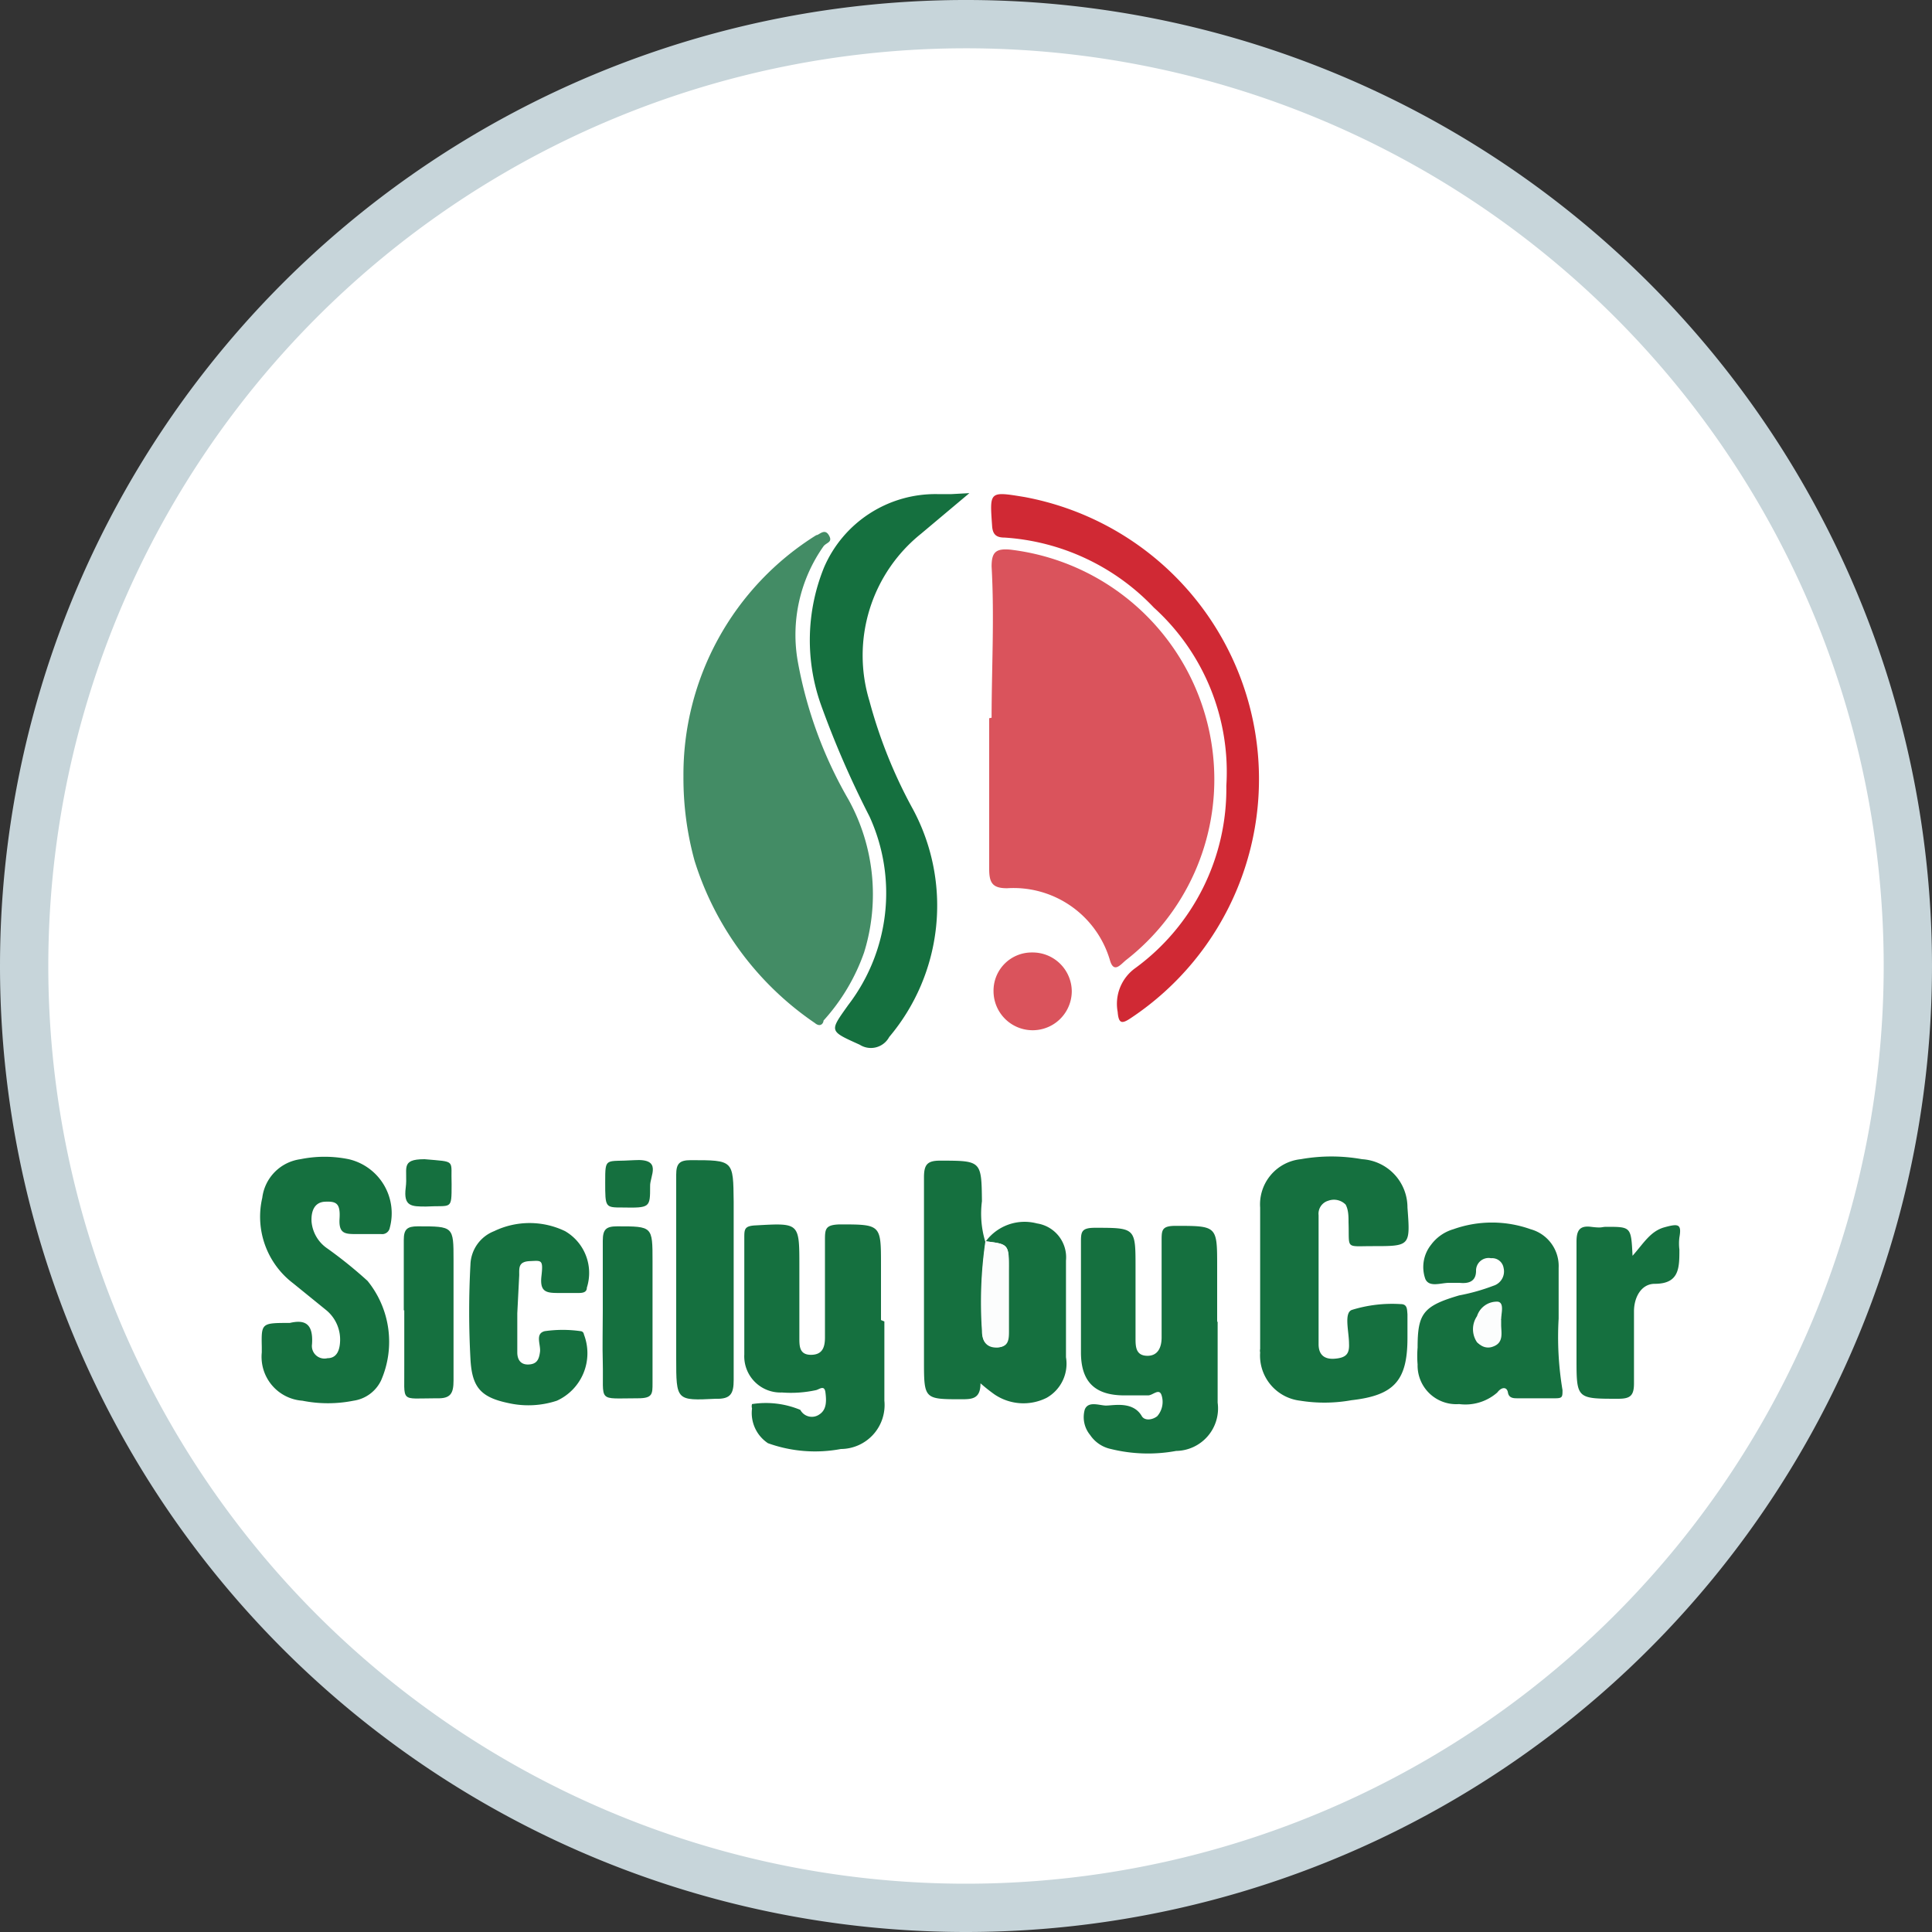 <svg xmlns="http://www.w3.org/2000/svg" viewBox="0 0 40 40"><rect x="0" y="0" width="40" height="40" fill="#333333" stroke="none"/><defs><style>.cls-1{fill:#c7d5da;}.cls-2{fill:#fff;}.cls-3,.cls-6{fill:#d02934;}.cls-3,.cls-4{opacity:0.8;}.cls-4,.cls-5{fill:#15703f;}.cls-7{fill:#fcfdfd;}</style></defs><title>Asset 1</title><g id="Layer_2" data-name="Layer 2"><g id="Layer_1-2" data-name="Layer 1"><path class="cls-1" d="M0,20A20,20,0,1,1,20,40,20,20,0,0,1,0,20Z"/><path class="cls-2" d="M20,39A19,19,0,1,0,1,20,19,19,0,0,0,20,39Z"/><path class="cls-3" d="M20.53,14.86c0-1,.06-2.08,0-3.13,0-.29.08-.38.39-.35a4.79,4.79,0,0,1,4.21,4.43,4.74,4.74,0,0,1-1.82,4.07c-.11.09-.25.28-.33,0a2.08,2.08,0,0,0-2.13-1.49c-.3,0-.37-.11-.37-.4,0-1,0-2.08,0-3.12Z"/><path class="cls-4" d="M14.15,16.08a5.84,5.84,0,0,1,2.75-5c.06,0,.17-.15.26,0s-.05.15-.11.23a3.18,3.18,0,0,0-.53,2.4,8.82,8.82,0,0,0,1.05,2.85,4.06,4.06,0,0,1,.32,3.16,4.13,4.13,0,0,1-.84,1.41c0,.05-.06.15-.18.05a6.35,6.35,0,0,1-2.49-3.36A6.44,6.44,0,0,1,14.15,16.08Z"/><path class="cls-5" d="M20.07,10.21l-1,.84A3.23,3.23,0,0,0,18,14.51a10.09,10.09,0,0,0,.91,2.26,4.22,4.22,0,0,1-.5,4.7.43.43,0,0,1-.61.16c-.64-.29-.63-.27-.24-.82A3.81,3.81,0,0,0,18,16.9a19.56,19.56,0,0,1-1-2.3,4,4,0,0,1,.06-2.85,2.51,2.51,0,0,1,2.35-1.52l.29,0Z"/><path class="cls-5" d="M26.09,26.49c0-.5,0-1,0-1.49a.94.94,0,0,1,.84-1,3.61,3.61,0,0,1,1.27,0,1,1,0,0,1,.94,1c.06.8.06.8-.72.8-.58,0-.48.07-.5-.49,0-.12,0-.26-.06-.37a.34.34,0,0,0-.36-.08.28.28,0,0,0-.2.3c0,.89,0,1.78,0,2.67,0,.21.11.32.34.3s.3-.1.29-.31v0c0-.25-.11-.64.06-.7A2.82,2.82,0,0,1,29,27c.14,0,.13.11.14.21v.49c0,.89-.28,1.19-1.16,1.29A3.16,3.16,0,0,1,26.92,29a.94.94,0,0,1-.83-1,.15.15,0,0,1,0-.07V26.49Z"/><path class="cls-5" d="M18.31,27.36c0,.55,0,1.09,0,1.64a.91.91,0,0,1-.9,1,2.88,2.88,0,0,1-1.51-.12.75.75,0,0,1-.33-.72.16.16,0,0,1,0-.09,1.86,1.86,0,0,1,1,.12.27.27,0,0,0,.4.09c.15-.1.14-.29.12-.45s-.12-.07-.19-.05a2.43,2.43,0,0,1-.71.05.75.75,0,0,1-.78-.79c0-.8,0-1.61,0-2.41,0-.18,0-.25.24-.26.9-.05.9-.06.9.84v1.49c0,.17,0,.35.24.35s.29-.16.29-.36c0-.67,0-1.33,0-2,0-.24,0-.33.3-.34.86,0,.86,0,.86.84v1.14Z"/><path class="cls-6" d="M25.39,16.27a4.59,4.59,0,0,0-1.5-3.69,4.68,4.68,0,0,0-3.09-1.45c-.17,0-.25-.06-.26-.25-.05-.71-.06-.71.67-.59a5.94,5.94,0,0,1,2.2,10.79c-.18.12-.25.12-.27-.13a.91.91,0,0,1,.37-.91A4.6,4.6,0,0,0,25.39,16.27Z"/><path class="cls-5" d="M25.21,27.37c0,.55,0,1.11,0,1.67a.88.88,0,0,1-.86,1A3.21,3.21,0,0,1,23,30a.69.69,0,0,1-.43-.29.58.58,0,0,1-.11-.53c.07-.17.28-.09.42-.08s.57-.11.76.22c.06.1.22.08.32,0a.45.45,0,0,0,.09-.43c-.05-.16-.18,0-.28,0s-.33,0-.49,0c-.61,0-.9-.28-.9-.89s0-1.51,0-2.27c0-.22,0-.31.29-.31.84,0,.84,0,.84.82V27.7c0,.17,0,.36.23.37s.31-.17.31-.38c0-.67,0-1.33,0-2,0-.22,0-.31.29-.31.86,0,.86,0,.86.84v1.14Z"/><path class="cls-5" d="M20.41,25.7a1,1,0,0,1,1.06-.37.71.71,0,0,1,.6.77c0,.66,0,1.33,0,2a.81.81,0,0,1-.4.84,1.07,1.07,0,0,1-1.08-.07,3.56,3.56,0,0,1-.29-.23c0,.32-.17.33-.39.33-.77,0-.78,0-.78-.78,0-1.27,0-2.54,0-3.81,0-.26.06-.35.33-.35.86,0,.86,0,.87.84a2,2,0,0,0,.07.84,8.72,8.72,0,0,0-.07,1.84c0,.2.08.35.3.35s.25-.17.25-.34V26.31C20.89,25.76,20.89,25.76,20.41,25.7Z"/><path class="cls-5" d="M6,27.39c.3-.07.49,0,.46.44a.26.26,0,0,0,.32.29c.19,0,.25-.16.26-.33a.79.79,0,0,0-.28-.66l-.69-.56a1.73,1.73,0,0,1-.64-1.77A.92.92,0,0,1,6.22,24a2.5,2.5,0,0,1,1,0,1.15,1.15,0,0,1,.85,1.42.16.16,0,0,1-.18.13h-.5c-.24,0-.38,0-.36-.32s-.07-.36-.3-.35-.29.21-.28.41a.75.75,0,0,0,.33.56,9,9,0,0,1,.83.67,2,2,0,0,1,.28,2.06.75.75,0,0,1-.57.42,2.7,2.7,0,0,1-1.06,0A.91.91,0,0,1,5.42,28v-.11C5.41,27.39,5.41,27.39,6,27.39Z"/><path class="cls-5" d="M32.27,27.3a6.65,6.65,0,0,0,.08,1.48c0,.14,0,.17-.15.17h-.78c-.08,0-.18,0-.2-.12s-.13-.12-.22,0a1,1,0,0,1-.79.24.8.8,0,0,1-.86-.82,2.08,2.08,0,0,1,0-.35c0-.7.11-.86.86-1.08a4.14,4.14,0,0,0,.71-.2.31.31,0,0,0,.21-.37.24.24,0,0,0-.26-.2.26.26,0,0,0-.31.26c0,.22-.15.27-.34.25H30c-.17,0-.41.1-.49-.08a.74.74,0,0,1,.12-.71.88.88,0,0,1,.46-.32,2.38,2.38,0,0,1,1.6,0,.79.79,0,0,1,.58.8Zm-1.19,0c0-.1.07-.33-.07-.35a.43.43,0,0,0-.43.3.48.48,0,0,0,0,.54.27.27,0,0,0,.29.06c.23-.08.16-.29.17-.45Z"/><path class="cls-5" d="M10.71,27.19V28c0,.15.07.26.24.25s.21-.11.23-.26-.11-.38.1-.43a2.62,2.62,0,0,1,.74,0s.06,0,.07.07A1.08,1.08,0,0,1,11.53,29a1.88,1.88,0,0,1-1,.05c-.58-.12-.76-.33-.79-.92a18.12,18.12,0,0,1,0-1.95.77.77,0,0,1,.49-.69,1.69,1.69,0,0,1,1.47,0,1,1,0,0,1,.45,1.17c0,.11-.11.11-.19.11s-.24,0-.36,0c-.27,0-.43,0-.39-.35s0-.32-.24-.31-.22.14-.22.29Z"/><path class="cls-5" d="M14,26.49c0-.72,0-1.44,0-2.17,0-.23.07-.3.3-.3.89,0,.88,0,.89.86,0,1.23,0,2.46,0,3.69,0,.28-.06.4-.37.39C14,29,14,29,14,28.12V26.49Z"/><path class="cls-5" d="M33.8,26c.23-.26.37-.51.66-.59s.36-.07.31.21a1,1,0,0,0,0,.25c0,.38,0,.71-.51.71-.28,0-.43.28-.43.57,0,.5,0,1,0,1.49,0,.26-.08.32-.33.32-.86,0-.86,0-.86-.84s0-1.61,0-2.41c0-.23.06-.34.3-.31s.21,0,.32,0C33.77,25.4,33.77,25.4,33.8,26Z"/><path class="cls-5" d="M12.48,27.15c0-.49,0-1,0-1.46,0-.24.07-.3.3-.3.73,0,.73,0,.73.72s0,1.68,0,2.53c0,.22,0,.31-.3.31-.86,0-.71.1-.73-.74C12.47,27.86,12.48,27.5,12.48,27.15Z"/><path class="cls-5" d="M8.36,27.13c0-.49,0-1,0-1.46,0-.22.07-.28.29-.28.74,0,.74,0,.74.7s0,1.66,0,2.49c0,.27-.06.38-.35.37-.78,0-.66.11-.67-.68,0-.19,0-.38,0-.57v-.57Z"/><path class="cls-3" d="M21.37,19.72a.81.81,0,0,1,.82.8.81.81,0,1,1-1.62,0A.79.79,0,0,1,21.37,19.72Z"/><path class="cls-5" d="M9.35,24.52c0,.55,0,.43-.53.46-.3,0-.47,0-.42-.39S8.27,24,8.79,24C9.46,24.06,9.33,24,9.35,24.52Z"/><path class="cls-5" d="M12.53,24.48c0-.54,0-.42.6-.46s.32.33.33.54c0,.44,0,.45-.57.44C12.53,25,12.53,25,12.53,24.48Z"/><path class="cls-7" d="M20.41,25.7c.48.06.48.06.48.61v1.24c0,.17,0,.35-.25.34s-.31-.15-.3-.35a8.72,8.72,0,0,1,.07-1.84Z"/><path class="cls-7" d="M31.08,27.33v.1c0,.16.06.37-.17.45a.27.27,0,0,1-.29-.06.48.48,0,0,1,0-.54A.43.43,0,0,1,31,27C31.15,27,31.05,27.23,31.08,27.33Z"/></g></g></svg>